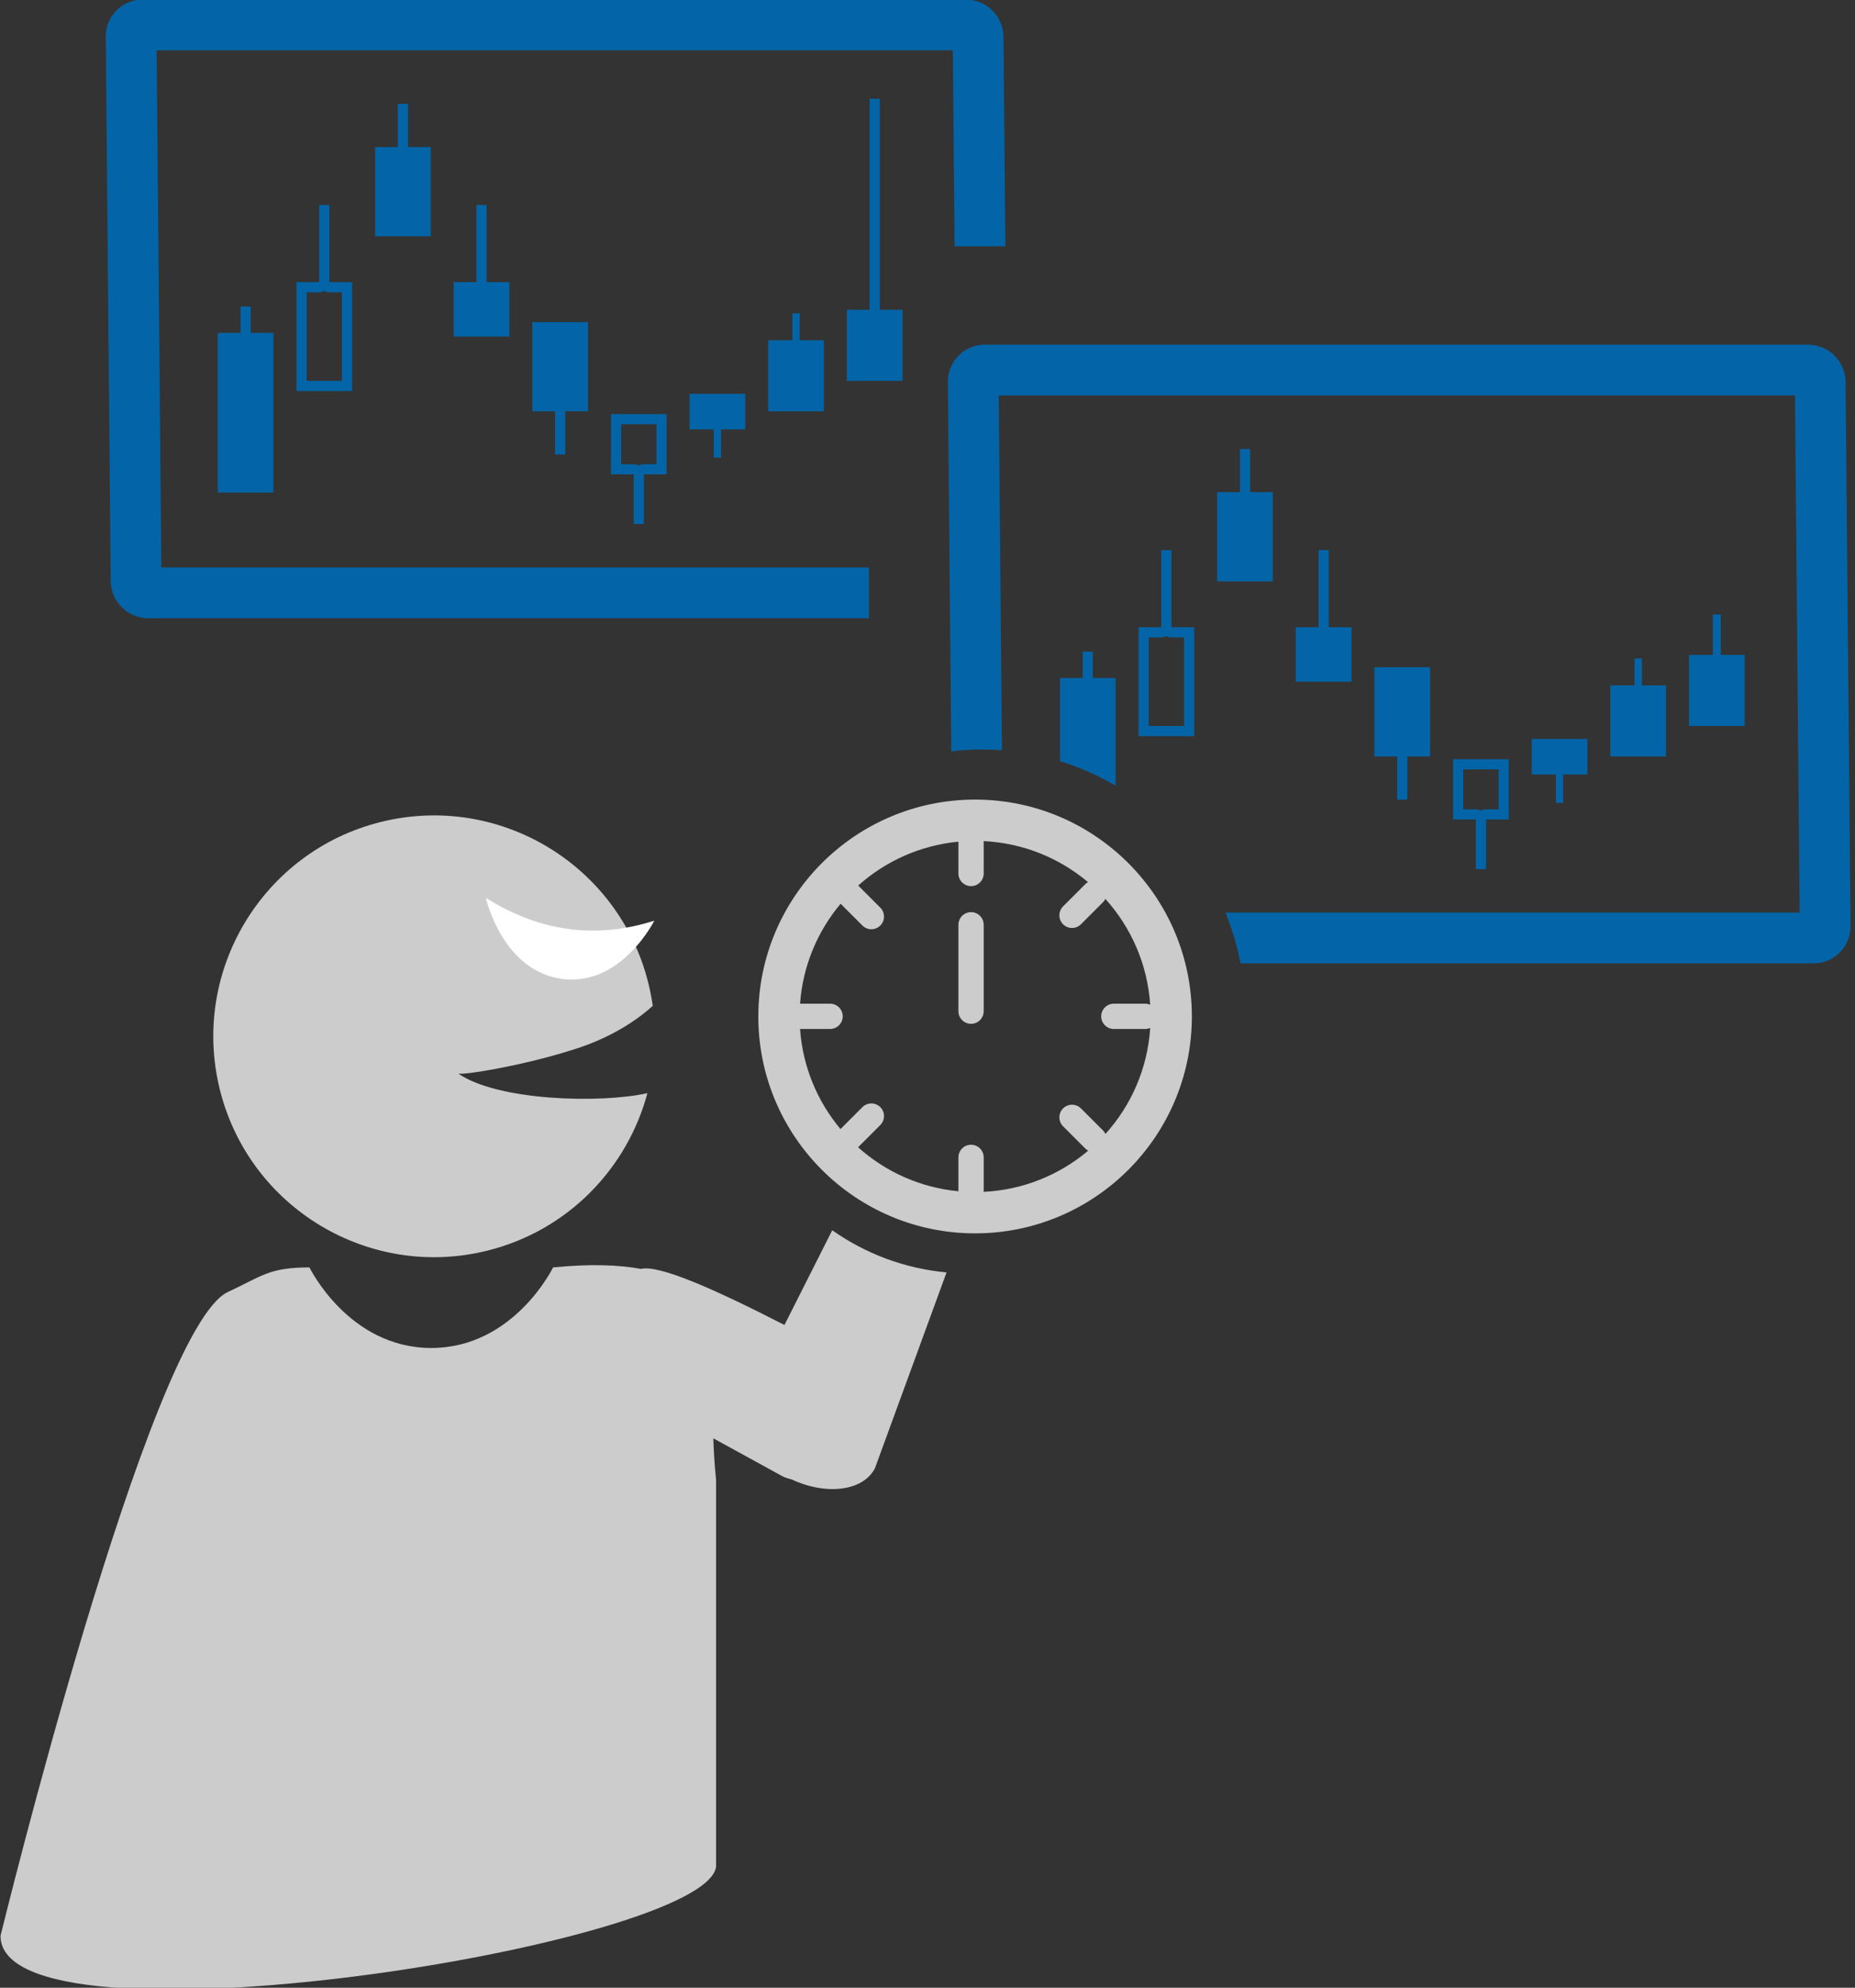 <?xml version="1.0" encoding="UTF-8" standalone="no"?><!DOCTYPE svg PUBLIC "-//W3C//DTD SVG 1.1//EN" "http://www.w3.org/Graphics/SVG/1.1/DTD/svg11.dtd"><svg width="100%" height="100%" viewBox="0 0 197 211" version="1.1" xmlns="http://www.w3.org/2000/svg" xmlns:xlink="http://www.w3.org/1999/xlink" xml:space="preserve" xmlns:serif="http://www.serif.com/" style="fill-rule:evenodd;clip-rule:evenodd;stroke-linejoin:round;stroke-miterlimit:1.5;"><rect x="0" y="0" width="197" height="211" fill="#333333" stroke="none"/><g id="フッダー"></g><g id="本体"><g id="contents"></g><g id="_2" serif:id="2"></g><g><g><path d="M26.624,35.335l2.415,0l0,16.947l-5.908,-0l0,-16.947l2.416,0l-0,-2.799l1.077,-0l0,2.799Z" style="fill:#0365a7;"/></g><g><path d="M34.975,29.948l2.415,-0l-0,11.559l-5.908,-0l0,-11.559l2.415,-0l0,-8.187l1.078,-0l-0,8.187Zm-0.539,0.933c-0.159,0.092 -0.343,0.144 -0.539,0.144l-1.337,0l-0,9.404l3.752,0l0,-9.404l-1.337,0c-0.197,0 -0.381,-0.052 -0.539,-0.144Z" style="fill:#0365a7;"/></g><g><path d="M42.248,15.611l-0,-4.584l1.077,-0l0,4.584l2.415,0l0,9.469l-5.907,-0l-0,-9.469l2.415,0Z" style="fill:#0365a7;"/></g><g><path d="M58.949,43.662l-2.415,-0l0,-9.469l5.908,0l-0,9.469l-2.415,-0l-0,4.584l-1.078,0l0,-4.584Z" style="fill:#0365a7;"/></g><g><path d="M51.676,29.948l2.415,-0l0,5.779l-5.908,0l0,-5.779l2.416,-0l-0,-8.187l1.077,-0l0,8.187Z" style="fill:#0365a7;"/></g><path d="M67.3,50.353l-2.415,0l-0,-6.397l5.908,-0l-0,6.397l-2.416,0l0,5.271l-1.077,-0l-0,-5.271Zm0.539,-0.933c0.158,-0.092 0.342,-0.144 0.538,-0.144c0,-0 1.338,-0 1.338,-0l-0,-4.243c-0,0 -3.753,0 -3.753,0l0,4.243l1.338,-0c0.196,-0 0.38,0.052 0.539,0.144Z" style="fill:#0365a7;"/><g><path d="M75.803,45.578l-2.568,0l0,-3.778l5.908,0l0,3.778l-2.567,0l-0,3.007l-0.773,-0l-0,-3.007Z" style="fill:#0365a7;"/></g><g><path d="M84.928,36.119l2.566,0l-0,7.543l-5.908,-0l0,-7.543l2.566,0l0,-2.857l0.776,-0l-0,2.857Z" style="fill:#0365a7;"/></g><g><path d="M93.429,32.887l2.416,-0l-0,7.542l-5.908,0l-0,-7.542l2.415,-0l-0,-22.404l1.077,0l0,22.404Z" style="fill:#0365a7;"/></g><path d="M92.285,65.624l-76.539,-0c-2.182,-0 -3.97,-1.772 -3.99,-3.954l-0.524,-57.765c-0.02,-2.183 1.735,-3.954 3.917,-3.954l87.428,-0c2.182,-0 3.97,1.771 3.989,3.954l0.202,22.242l-5.387,-0l-0.189,-20.809l-84.56,0l0.499,54.898l75.154,0l-0,5.388Z" style="fill:#0365a7;"/><g><path d="M101.021,79.753l-0.356,-39.213c-0.02,-2.182 1.735,-3.954 3.917,-3.954l87.428,0c2.182,0 3.97,1.772 3.989,3.954l0.525,57.765c0.02,2.182 -1.736,3.954 -3.918,3.954l-60.869,-0c-0.352,-1.868 -0.89,-3.671 -1.595,-5.388l60.981,0l-0.498,-54.897l-84.56,-0l0.342,37.661c-0.685,-0.051 -1.377,-0.077 -2.075,-0.077c-1.121,0 -2.225,0.067 -3.311,0.195Zm11.543,1.043l0,-8.825l2.416,-0l-0,-2.8l1.077,0l0,2.8l2.415,-0l0,11.438c-1.844,-1.088 -3.824,-1.969 -5.908,-2.613Z" style="fill:#0365a7;"/><g><path d="M124.408,66.583l2.415,0l-0,11.559l-5.908,-0l0,-11.559l2.415,0l0,-8.187l1.078,0l-0,8.187Zm-0.539,0.933c-0.159,0.092 -0.343,0.145 -0.539,0.145l-1.337,-0l-0,9.403l3.752,0l0,-9.403l-1.337,-0c-0.197,-0 -0.381,-0.053 -0.539,-0.145Z" style="fill:#0365a7;"/></g><g><path d="M131.681,52.246l-0,-4.584l1.077,-0l0,4.584l2.415,0l0,9.469l-5.907,0l-0,-9.469l2.415,0Z" style="fill:#0365a7;"/></g><g><path d="M148.382,80.297l-2.415,-0l0,-9.469l5.908,0l-0,9.469l-2.415,-0l-0,4.584l-1.078,0l0,-4.584Z" style="fill:#0365a7;"/></g><g><path d="M141.109,66.583l2.415,0l0,5.78l-5.908,-0l0,-5.78l2.416,0l-0,-8.187l1.077,0l0,8.187Z" style="fill:#0365a7;"/></g><path d="M156.733,86.989l-2.415,-0l-0,-6.398l5.907,-0l0,6.398l-2.415,-0l0,5.27l-1.077,0l-0,-5.27Zm0.539,-0.934c0.158,-0.091 0.342,-0.144 0.538,-0.144c0,0 1.338,0 1.338,0l-0,-4.243c-0,0 -3.753,0 -3.753,0l0,4.243l1.338,0c0.196,0 0.38,0.053 0.539,0.144Z" style="fill:#0365a7;"/><g><path d="M165.236,82.213l-2.568,0l0,-3.777l5.908,-0l0,3.777l-2.567,0l-0,3.007l-0.773,0l-0,-3.007Z" style="fill:#0365a7;"/></g><g><path d="M174.361,72.754l2.566,0l-0,7.543l-5.908,-0l0,-7.543l2.566,0l0,-2.857l0.776,-0l-0,2.857Z" style="fill:#0365a7;"/></g><path d="M182.742,69.522l2.536,-0l-0,7.542l-5.908,0l-0,-7.542l2.535,-0l0,-4.292l0.837,0l0,4.292Z" style="fill:#0365a7;"/></g><g><path d="M75.759,152.682c0.033,1.295 0.12,2.76 0.289,4.434l0,41.034c-1.109,8.427 -75.993,20.206 -75.993,7.342c-0,0 15.771,-64.468 24.155,-68.35c3.595,-1.665 4.326,-2.606 8.654,-2.606c-0,0 4.154,8.551 12.936,8.551c8.783,0 12.937,-8.551 12.937,-8.551c3.955,-0.39 6.992,-0.272 9.327,0.158c1.964,-0.459 7.876,2.177 15.244,5.952l5.074,-10.053c3.498,2.463 7.649,4.059 12.14,4.474l-7.6,20.774c-1.229,2.428 -5.15,2.936 -8.86,1.194c-0.379,-0.076 -0.745,-0.207 -1.09,-0.397l-7.213,-3.956Z" style="fill:#ccc;"/><path d="M48.643,113.947c4.157,2.893 15.034,3.219 20.111,2.093c-2.134,7.97 -8.417,14.576 -16.983,16.712c-12.555,3.13 -25.29,-4.521 -28.42,-17.076c-3.13,-12.555 4.521,-25.289 17.076,-28.42c12.555,-3.13 25.289,4.522 28.42,17.077c0.202,0.813 0.36,1.627 0.474,2.439c-1.32,1.2 -3.958,3.188 -8.082,4.531c-5.605,1.827 -12.21,2.873 -12.596,2.644Z" style="fill:#ccc;"/><path d="M51.598,95.306c5.73,3.607 11.694,4.397 17.887,2.424c0,0 -3.485,6.975 -9.731,6.188c-6.43,-0.81 -8.156,-8.612 -8.156,-8.612Z" style="fill:#fff;"/><path d="M103.554,84.877c12.707,-0 23.022,10.315 23.022,23.022c0,12.706 -10.315,23.022 -23.022,23.022c-12.706,-0 -23.022,-10.316 -23.022,-23.022c0,-12.707 10.316,-23.022 23.022,-23.022Zm-14.282,11.054c-2.445,2.914 -4.016,6.586 -4.306,10.611l3.187,-0c0.742,-0 1.343,0.602 1.343,1.343c0,0.741 -0.601,1.342 -1.343,1.342l-3.189,0c0.285,4.029 1.852,7.706 4.296,10.624l2.329,-2.329c0.524,-0.524 1.375,-0.524 1.899,-0c0.524,0.524 0.524,1.375 0,1.899l-2.361,2.361c2.886,2.586 6.582,4.286 10.658,4.67c-0.002,-0.026 -0.002,-0.052 -0.002,-0.079l-0,-3.517c-0,-0.741 0.601,-1.342 1.342,-1.342c0.741,-0 1.343,0.601 1.343,1.342l-0,3.517c-0,0.047 -0.002,0.094 -0.007,0.141c4.221,-0.203 8.077,-1.813 11.106,-4.371c-0.114,-0.061 -0.222,-0.139 -0.318,-0.236l-2.351,-2.35c-0.524,-0.524 -0.524,-1.375 0,-1.899c0.524,-0.524 1.375,-0.524 1.899,-0l2.351,2.35c0.107,0.107 0.192,0.228 0.255,0.357c2.722,-3.022 4.471,-6.937 4.749,-11.25c-0.165,0.072 -0.347,0.112 -0.538,0.112l-3.325,0c-0.741,0 -1.342,-0.601 -1.342,-1.342c-0,-0.741 0.601,-1.343 1.342,-1.343l3.325,-0c0.19,-0 0.372,0.04 0.536,0.112c-0.284,-4.307 -2.035,-8.215 -4.756,-11.232c-0.062,0.122 -0.144,0.237 -0.246,0.339l-2.351,2.351c-0.524,0.524 -1.375,0.524 -1.899,-0c-0.524,-0.524 -0.524,-1.375 0,-1.899l2.351,-2.351c0.091,-0.091 0.191,-0.166 0.298,-0.225c-3.026,-2.548 -6.872,-4.151 -11.084,-4.353c0.003,0.037 0.005,0.074 0.005,0.112l-0,3.325c-0,0.741 -0.602,1.342 -1.343,1.342c-0.741,0 -1.342,-0.601 -1.342,-1.342l-0,-3.325c-0,-0.017 -0,-0.034 0,-0.051c-4.068,0.384 -7.758,2.079 -10.642,4.657l2.347,2.347c0.524,0.524 0.524,1.374 0,1.898c-0.524,0.524 -1.375,0.524 -1.899,0l-2.317,-2.316Zm15.196,2.236l-0,9.171c-0,0.741 -0.602,1.342 -1.343,1.342c-0.741,0 -1.342,-0.601 -1.342,-1.342l-0,-9.171c-0,-0.741 0.601,-1.343 1.342,-1.343c0.741,-0 1.343,0.602 1.343,1.343Z" style="fill:#ccc;"/></g><path d="M231.56,-49.579c5.304,0 10.391,2.107 14.142,5.858c3.751,3.751 5.858,8.838 5.858,14.142l-0,260c-0,5.305 -2.107,10.392 -5.858,14.142c-3.751,3.751 -8.838,5.858 -14.142,5.858l-260,0c-5.305,0 -10.392,-2.107 -14.142,-5.858c-3.751,-3.75 -5.858,-8.837 -5.858,-14.142l-0,-260c-0,-5.304 2.107,-10.391 5.858,-14.142c3.75,-3.751 8.837,-5.858 14.142,-5.858l260,0Z" style="fill:none;stroke:#bbb;stroke-width:0.99px;"/></g></g><g id="ヘッダー"></g><g id="コーディング説明"></g></svg>